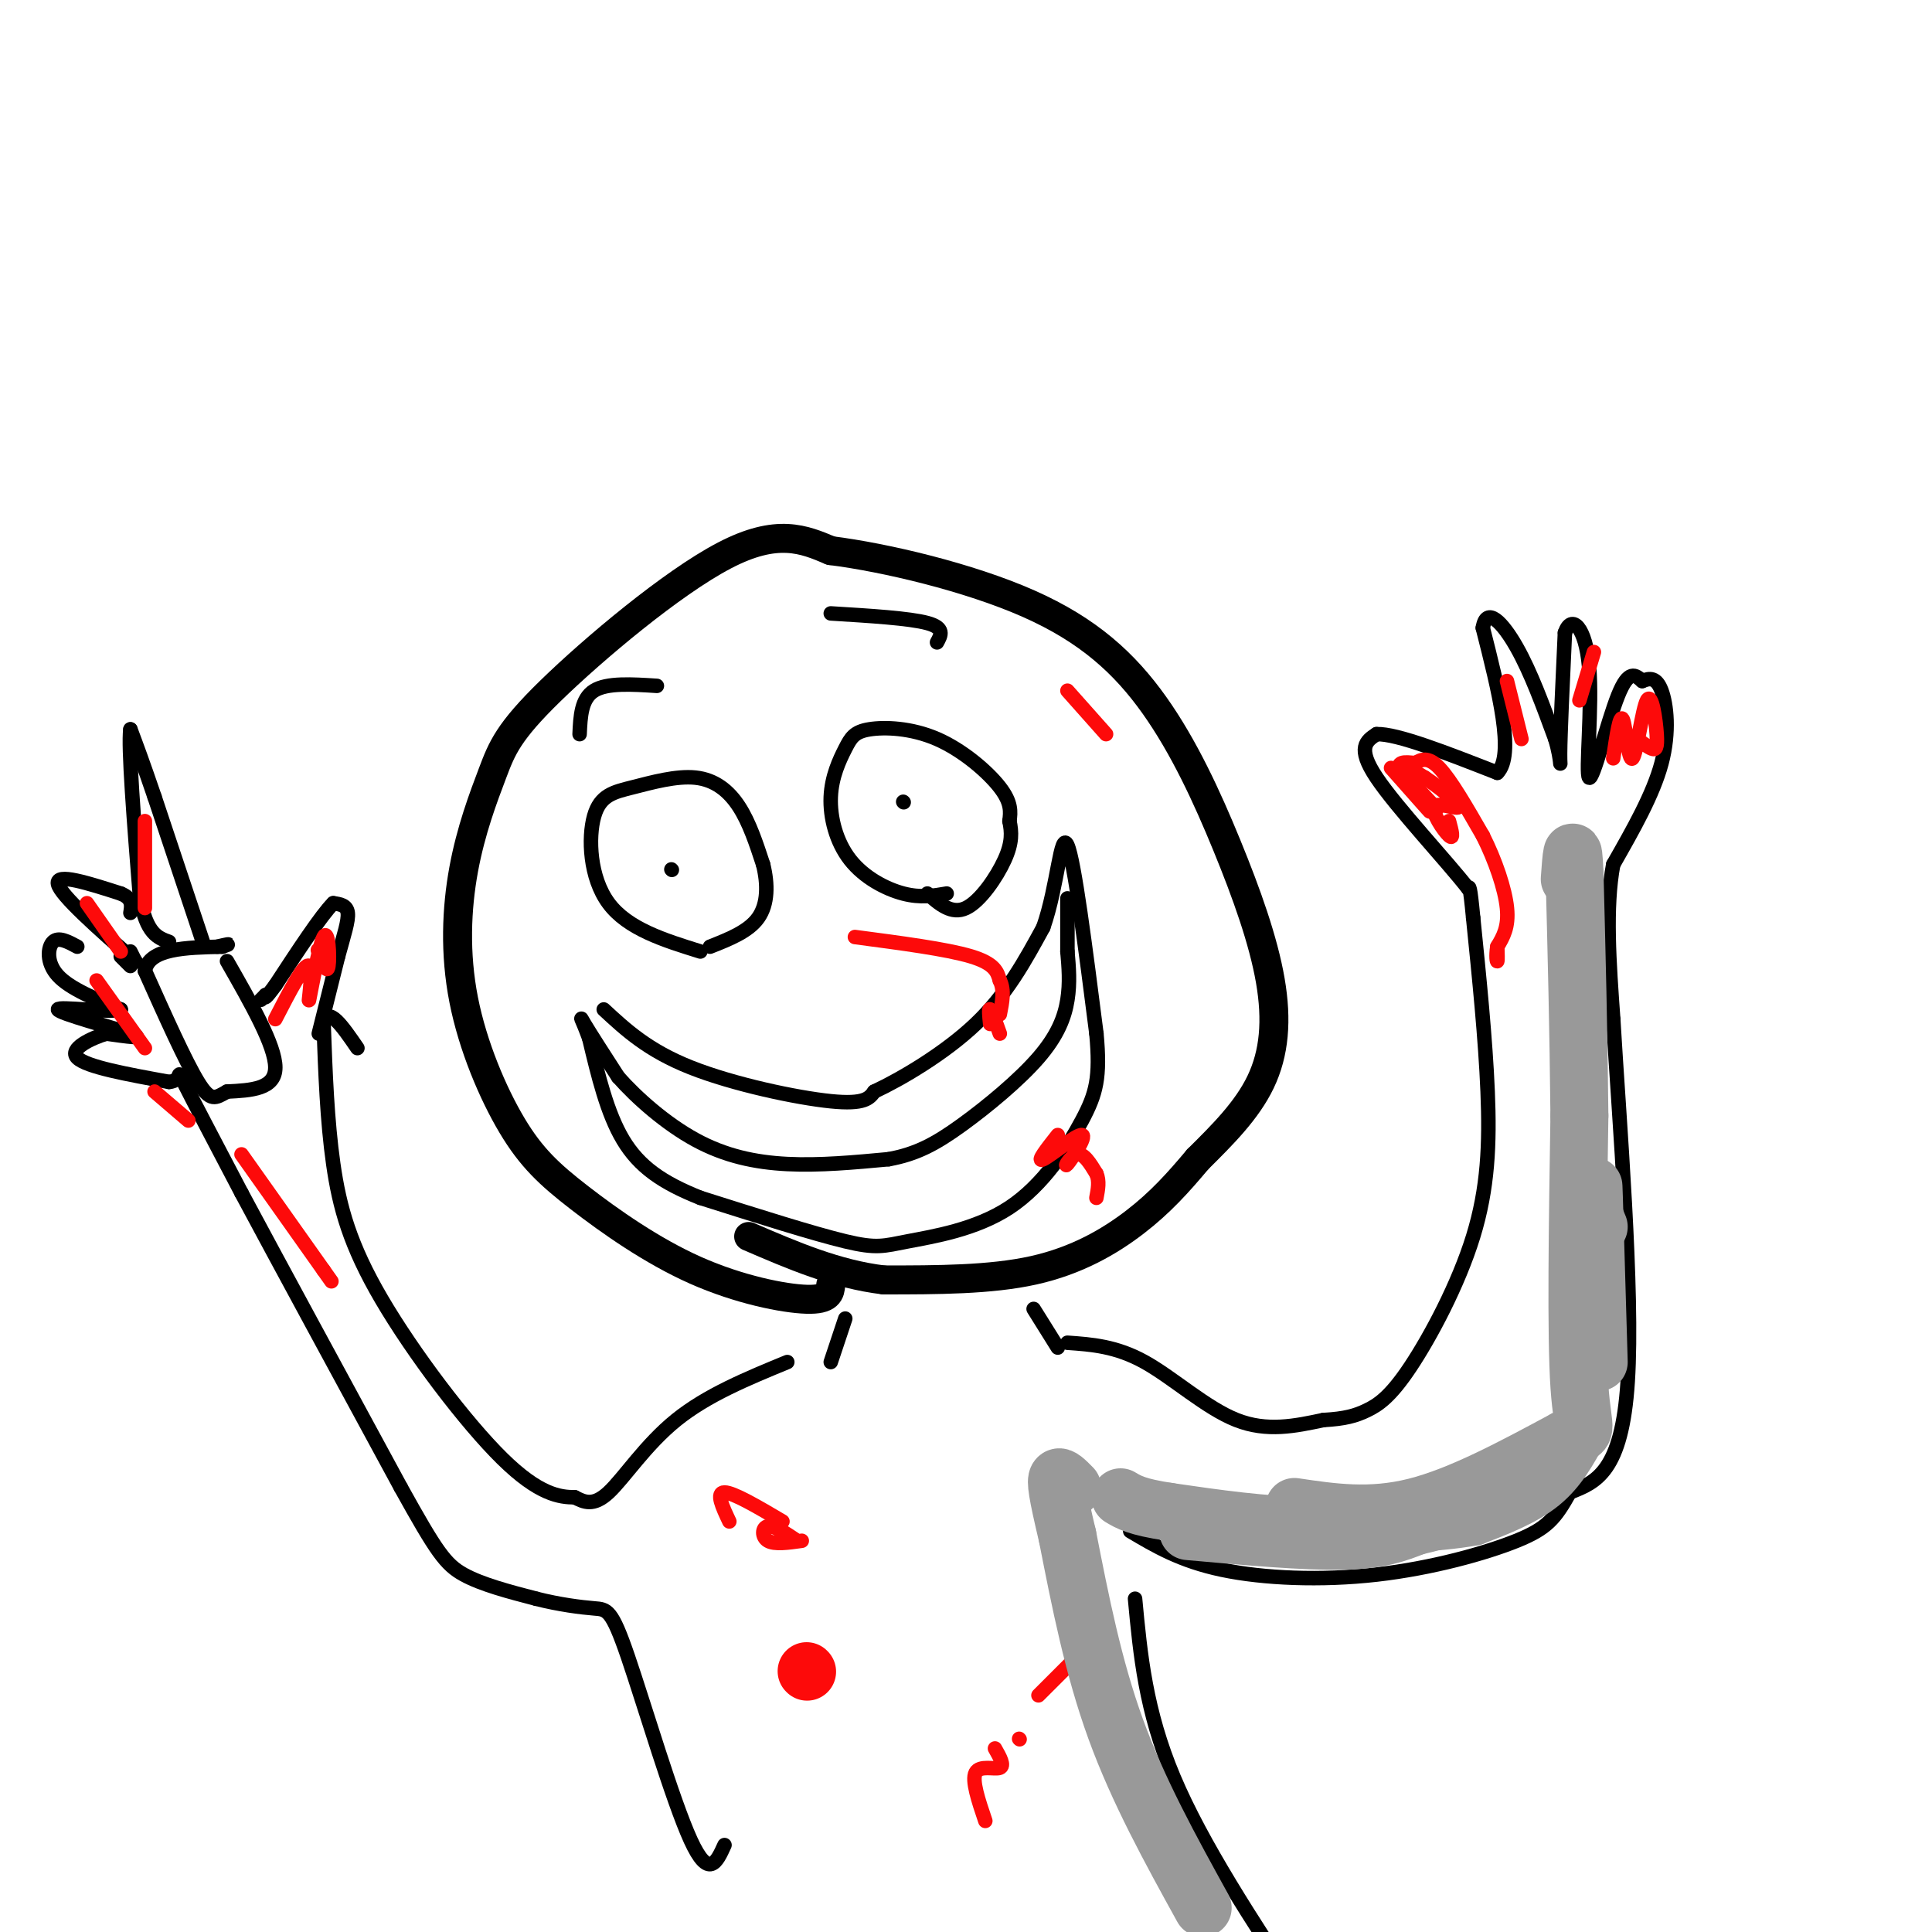 <svg viewBox='0 0 400 400' version='1.1' xmlns='http://www.w3.org/2000/svg' xmlns:xlink='http://www.w3.org/1999/xlink'><g fill='none' stroke='#000000' stroke-width='6' stroke-linecap='round' stroke-linejoin='round'><path d='M172,266c-0.144,1.571 -0.288,3.141 -5,3c-4.712,-0.141 -13.992,-1.994 -23,-6c-9.008,-4.006 -17.743,-10.164 -24,-15c-6.257,-4.836 -10.034,-8.351 -14,-15c-3.966,-6.649 -8.120,-16.434 -10,-26c-1.880,-9.566 -1.487,-18.914 0,-27c1.487,-8.086 4.069,-14.910 6,-20c1.931,-5.090 3.212,-8.447 12,-17c8.788,-8.553 25.082,-22.301 36,-28c10.918,-5.699 16.459,-3.350 22,-1'/><path d='M172,114c11.317,1.432 28.611,5.513 41,11c12.389,5.487 19.875,12.379 26,21c6.125,8.621 10.889,18.971 15,29c4.111,10.029 7.568,19.739 9,28c1.432,8.261 0.838,15.075 -2,21c-2.838,5.925 -7.919,10.963 -13,16'/><path d='M248,240c-4.071,4.845 -7.750,8.958 -13,13c-5.250,4.042 -12.071,8.012 -21,10c-8.929,1.988 -19.964,1.994 -31,2'/><path d='M183,265c-9.833,-1.167 -18.917,-5.083 -28,-9'/></g>
<g fill='none' stroke='#000000' stroke-width='3' stroke-linecap='round' stroke-linejoin='round'><path d='M125,209c4.578,4.244 9.156,8.489 18,12c8.844,3.511 21.956,6.289 29,7c7.044,0.711 8.022,-0.644 9,-2'/><path d='M181,226c5.444,-2.533 14.556,-7.867 21,-14c6.444,-6.133 10.222,-13.067 14,-20'/><path d='M216,192c3.022,-8.622 3.578,-20.178 5,-17c1.422,3.178 3.711,21.089 6,39'/><path d='M227,214c0.848,9.124 -0.032,12.434 -3,18c-2.968,5.566 -8.022,13.389 -15,18c-6.978,4.611 -15.879,6.011 -21,7c-5.121,0.989 -6.463,1.568 -13,0c-6.537,-1.568 -18.268,-5.284 -30,-9'/><path d='M145,248c-7.911,-3.133 -12.689,-6.467 -16,-12c-3.311,-5.533 -5.156,-13.267 -7,-21'/><path d='M122,215c-1.622,-4.422 -2.178,-4.978 -1,-3c1.178,1.978 4.089,6.489 7,11'/><path d='M128,223c3.821,4.333 9.875,9.667 16,13c6.125,3.333 12.321,4.667 19,5c6.679,0.333 13.839,-0.333 21,-1'/><path d='M184,240c5.772,-1.051 9.702,-3.179 15,-7c5.298,-3.821 11.965,-9.337 16,-14c4.035,-4.663 5.439,-8.475 6,-12c0.561,-3.525 0.281,-6.762 0,-10'/><path d='M221,197c0.000,-3.500 0.000,-7.250 0,-11'/><path d='M196,185c-2.699,0.471 -5.398,0.942 -9,0c-3.602,-0.942 -8.105,-3.297 -11,-7c-2.895,-3.703 -4.180,-8.754 -4,-13c0.180,-4.246 1.824,-7.688 3,-10c1.176,-2.313 1.882,-3.496 5,-4c3.118,-0.504 8.647,-0.328 14,2c5.353,2.328 10.529,6.808 13,10c2.471,3.192 2.235,5.096 2,7'/><path d='M209,170c0.464,2.262 0.625,4.417 -1,8c-1.625,3.583 -5.036,8.595 -8,10c-2.964,1.405 -5.482,-0.798 -8,-3'/><path d='M187,166c0.000,0.000 0.100,0.100 0.1,0.1'/><path d='M145,197c-7.536,-2.346 -15.073,-4.692 -19,-10c-3.927,-5.308 -4.246,-13.577 -3,-18c1.246,-4.423 4.056,-5.000 8,-6c3.944,-1.000 9.024,-2.423 13,-2c3.976,0.423 6.850,2.692 9,6c2.150,3.308 3.575,7.654 5,12'/><path d='M158,179c1.000,4.044 1.000,8.156 -1,11c-2.000,2.844 -6.000,4.422 -10,6'/><path d='M139,180c0.000,0.000 0.100,0.100 0.1,0.1'/><path d='M120,152c0.167,-3.667 0.333,-7.333 3,-9c2.667,-1.667 7.833,-1.333 13,-1'/><path d='M172,127c8.167,0.500 16.333,1.000 20,2c3.667,1.000 2.833,2.500 2,4'/><path d='M175,273c0.000,0.000 -3.000,9.000 -3,9'/><path d='M214,271c0.000,0.000 5.000,8.000 5,8'/><path d='M163,282c-8.311,3.422 -16.622,6.844 -23,12c-6.378,5.156 -10.822,12.044 -14,15c-3.178,2.956 -5.089,1.978 -7,1'/><path d='M119,310c-3.118,-0.011 -7.413,-0.539 -15,-8c-7.587,-7.461 -18.466,-21.855 -25,-33c-6.534,-11.145 -8.724,-19.041 -10,-28c-1.276,-8.959 -1.638,-18.979 -2,-29'/><path d='M67,212c0.833,-4.000 3.917,0.500 7,5'/><path d='M221,278c5.044,0.356 10.089,0.711 16,4c5.911,3.289 12.689,9.511 19,12c6.311,2.489 12.156,1.244 18,0'/><path d='M274,294c4.473,-0.248 6.654,-0.868 9,-2c2.346,-1.132 4.856,-2.778 9,-9c4.144,-6.222 9.924,-17.021 13,-27c3.076,-9.979 3.450,-19.137 3,-30c-0.450,-10.863 -1.725,-23.432 -3,-36'/><path d='M305,190c-0.667,-7.000 -0.833,-6.500 -1,-6'/><path d='M304,184c-4.378,-5.644 -14.822,-16.756 -19,-23c-4.178,-6.244 -2.089,-7.622 0,-9'/><path d='M285,152c4.167,-0.167 14.583,3.917 25,8'/><path d='M310,160c3.667,-3.667 0.333,-16.833 -3,-30'/><path d='M307,130c0.733,-4.622 4.067,-1.178 7,4c2.933,5.178 5.467,12.089 8,19'/><path d='M322,153c1.422,4.733 0.978,7.067 1,3c0.022,-4.067 0.511,-14.533 1,-25'/><path d='M324,131c1.367,-3.938 4.284,-1.282 5,7c0.716,8.282 -0.769,22.191 0,23c0.769,0.809 3.791,-11.483 6,-17c2.209,-5.517 3.604,-4.258 5,-3'/><path d='M340,141c1.560,-0.655 2.958,-0.792 4,2c1.042,2.792 1.726,8.512 0,15c-1.726,6.488 -5.863,13.744 -10,21'/><path d='M334,179c-1.667,8.833 -0.833,20.417 0,32'/><path d='M334,211c1.200,20.622 4.200,56.178 3,75c-1.200,18.822 -6.600,20.911 -12,23'/><path d='M325,309c-3.040,5.408 -4.640,7.429 -11,10c-6.360,2.571 -17.482,5.692 -29,7c-11.518,1.308 -23.434,0.802 -32,-1c-8.566,-1.802 -13.783,-4.901 -19,-8'/><path d='M66,214c0.000,0.000 4.000,-16.000 4,-16'/><path d='M70,198c1.200,-4.400 2.200,-7.400 2,-9c-0.200,-1.600 -1.600,-1.800 -3,-2'/><path d='M69,187c-2.500,2.500 -7.250,9.750 -12,17'/><path d='M57,204c-2.333,3.167 -2.167,2.583 -2,2'/><path d='M55,206c-0.500,0.500 -0.750,0.750 -1,1'/><path d='M47,199c5.000,8.750 10.000,17.500 10,22c0.000,4.500 -5.000,4.750 -10,5'/><path d='M47,226c-2.400,1.356 -3.400,2.244 -6,-2c-2.600,-4.244 -6.800,-13.622 -11,-23'/><path d='M30,201c0.833,-4.667 8.417,-4.833 16,-5'/><path d='M46,196c2.500,-0.833 0.750,-0.417 -1,0'/><path d='M42,195c0.000,0.000 -10.000,-30.000 -10,-30'/><path d='M32,165c-2.500,-7.333 -3.750,-10.667 -5,-14'/><path d='M27,151c-0.500,3.500 0.750,19.250 2,35'/><path d='M29,186c1.333,7.333 3.667,8.167 6,9'/><path d='M27,200c0.000,0.000 -2.000,-2.000 -2,-2'/><path d='M28,199c0.000,0.000 -1.000,-2.000 -1,-2'/><path d='M28,199c0.000,0.000 0.100,0.100 0.1,0.1'/><path d='M28,199c-7.750,-6.833 -15.500,-13.667 -16,-16c-0.500,-2.333 6.250,-0.167 13,2'/><path d='M25,185c2.500,1.000 2.250,2.500 2,4'/><path d='M16,196c-1.933,-1.044 -3.867,-2.089 -5,-1c-1.133,1.089 -1.467,4.311 1,7c2.467,2.689 7.733,4.844 13,7'/><path d='M25,209c-1.881,0.786 -13.083,-0.750 -13,0c0.083,0.750 11.452,3.786 15,5c3.548,1.214 -0.726,0.607 -5,0'/><path d='M22,214c-2.956,0.889 -7.844,3.111 -6,5c1.844,1.889 10.422,3.444 19,5'/><path d='M35,224c3.089,-0.244 1.311,-3.356 3,0c1.689,3.356 6.844,13.178 12,23'/><path d='M50,247c7.500,14.000 20.250,37.500 33,61'/><path d='M83,308c7.356,13.267 9.244,15.933 13,18c3.756,2.067 9.378,3.533 15,5'/><path d='M111,331c4.799,1.223 9.297,1.781 12,2c2.703,0.219 3.612,0.097 7,10c3.388,9.903 9.254,29.829 13,38c3.746,8.171 5.373,4.585 7,1'/><path d='M235,331c1.083,11.583 2.167,23.167 8,37c5.833,13.833 16.417,29.917 27,46'/></g>
<g fill='none' stroke='#FD0A0A' stroke-width='3' stroke-linecap='round' stroke-linejoin='round'><path d='M288,159c4.111,4.644 8.222,9.289 8,9c-0.222,-0.289 -4.778,-5.511 -6,-8c-1.222,-2.489 0.889,-2.244 3,-2'/><path d='M293,158c1.178,-0.711 2.622,-1.489 5,1c2.378,2.489 5.689,8.244 9,14'/><path d='M307,173c2.600,5.156 4.600,11.044 5,15c0.400,3.956 -0.800,5.978 -2,8'/><path d='M310,196c-0.311,2.044 -0.089,3.156 0,3c0.089,-0.156 0.044,-1.578 0,-3'/><path d='M295,165c1.733,1.778 3.467,3.556 2,2c-1.467,-1.556 -6.133,-6.444 -7,-8c-0.867,-1.556 2.067,0.222 5,2'/><path d='M295,161c2.710,1.774 6.984,5.207 7,6c0.016,0.793 -4.226,-1.056 -5,0c-0.774,1.056 1.922,5.016 3,6c1.078,0.984 0.539,-1.008 0,-3'/><path d='M312,141c0.000,0.000 3.000,12.000 3,12'/><path d='M334,157c0.693,-4.701 1.385,-9.402 2,-8c0.615,1.402 1.151,8.906 2,8c0.849,-0.906 2.011,-10.222 3,-12c0.989,-1.778 1.805,3.983 2,7c0.195,3.017 -0.230,3.291 -1,3c-0.770,-0.291 -1.885,-1.145 -3,-2'/><path d='M330,135c0.000,0.000 -3.000,10.000 -3,10'/><path d='M221,143c0.000,0.000 8.000,9.000 8,9'/><path d='M177,194c9.500,1.250 19.000,2.500 24,4c5.000,1.500 5.500,3.250 6,5'/><path d='M207,203c1.000,2.000 0.500,4.500 0,7'/><path d='M205,212c-0.167,-1.667 -0.333,-3.333 0,-3c0.333,0.333 1.167,2.667 2,5'/><path d='M219,235c-2.274,2.884 -4.549,5.767 -3,5c1.549,-0.767 6.920,-5.185 8,-5c1.080,0.185 -2.132,4.973 -3,6c-0.868,1.027 0.609,-1.707 2,-2c1.391,-0.293 2.695,1.853 4,4'/><path d='M227,243c0.667,1.500 0.333,3.250 0,5'/><path d='M57,211c3.038,-5.888 6.077,-11.777 7,-11c0.923,0.777 -0.268,8.219 0,7c0.268,-1.219 1.995,-11.097 3,-13c1.005,-1.903 1.287,4.171 1,6c-0.287,1.829 -1.144,-0.585 -2,-3'/><path d='M66,197c-0.333,-0.500 -0.167,-0.250 0,0'/><path d='M30,188c0.000,0.000 0.000,-18.000 0,-18'/><path d='M18,187c0.000,0.000 7.000,10.000 7,10'/><path d='M20,203c0.000,0.000 10.000,14.000 10,14'/><path d='M32,226c0.000,0.000 7.000,6.000 7,6'/><path d='M50,239c0.000,0.000 17.000,24.000 17,24'/><path d='M67,263c2.833,4.000 1.417,2.000 0,0'/><path d='M151,315c-1.417,-3.000 -2.833,-6.000 -1,-6c1.833,0.000 6.917,3.000 12,6'/><path d='M166,319c-2.822,0.400 -5.644,0.800 -7,0c-1.356,-0.800 -1.244,-2.800 0,-3c1.244,-0.200 3.622,1.400 6,3'/><path d='M222,344c0.000,0.000 -7.000,7.000 -7,7'/><path d='M211,360c0.000,0.000 0.100,0.100 0.1,0.1'/><path d='M206,362c1.022,1.800 2.044,3.600 1,4c-1.044,0.400 -4.156,-0.600 -5,1c-0.844,1.600 0.578,5.800 2,10'/></g>
<g fill='none' stroke='#999999' stroke-width='12' stroke-linecap='round' stroke-linejoin='round'><path d='M249,395c-6.667,-12.083 -13.333,-24.167 -18,-37c-4.667,-12.833 -7.333,-26.417 -10,-40'/><path d='M221,318c-2.133,-8.978 -2.467,-11.422 -2,-12c0.467,-0.578 1.733,0.711 3,2'/><path d='M268,312c7.833,1.167 15.667,2.333 25,0c9.333,-2.333 20.167,-8.167 31,-14'/><path d='M324,298c5.489,-2.133 3.711,-0.467 3,-11c-0.711,-10.533 -0.356,-33.267 0,-56'/><path d='M327,231c-0.167,-17.667 -0.583,-33.833 -1,-50'/><path d='M326,181c-0.333,-8.167 -0.667,-3.583 -1,1'/><path d='M327,296c-2.167,4.000 -4.333,8.000 -8,11c-3.667,3.000 -8.833,5.000 -14,7'/><path d='M305,314c-7.833,1.500 -20.417,1.750 -33,2'/><path d='M272,316c-10.500,-0.167 -20.250,-1.583 -30,-3'/><path d='M242,313c-6.667,-1.000 -8.333,-2.000 -10,-3'/><path d='M246,317c12.083,1.083 24.167,2.167 32,2c7.833,-0.167 11.417,-1.583 15,-3'/><path d='M293,316c3.667,-0.833 5.333,-1.417 7,-2'/><path d='M331,282c-0.417,-14.417 -0.833,-28.833 -1,-34c-0.167,-5.167 -0.083,-1.083 0,3'/><path d='M330,251c0.167,1.000 0.583,2.000 1,3'/></g>
<g fill='none' stroke='#FD0A0A' stroke-width='12' stroke-linecap='round' stroke-linejoin='round'><path d='M167,346c0.000,0.000 0.100,0.100 0.1,0.1'/></g>
</svg>